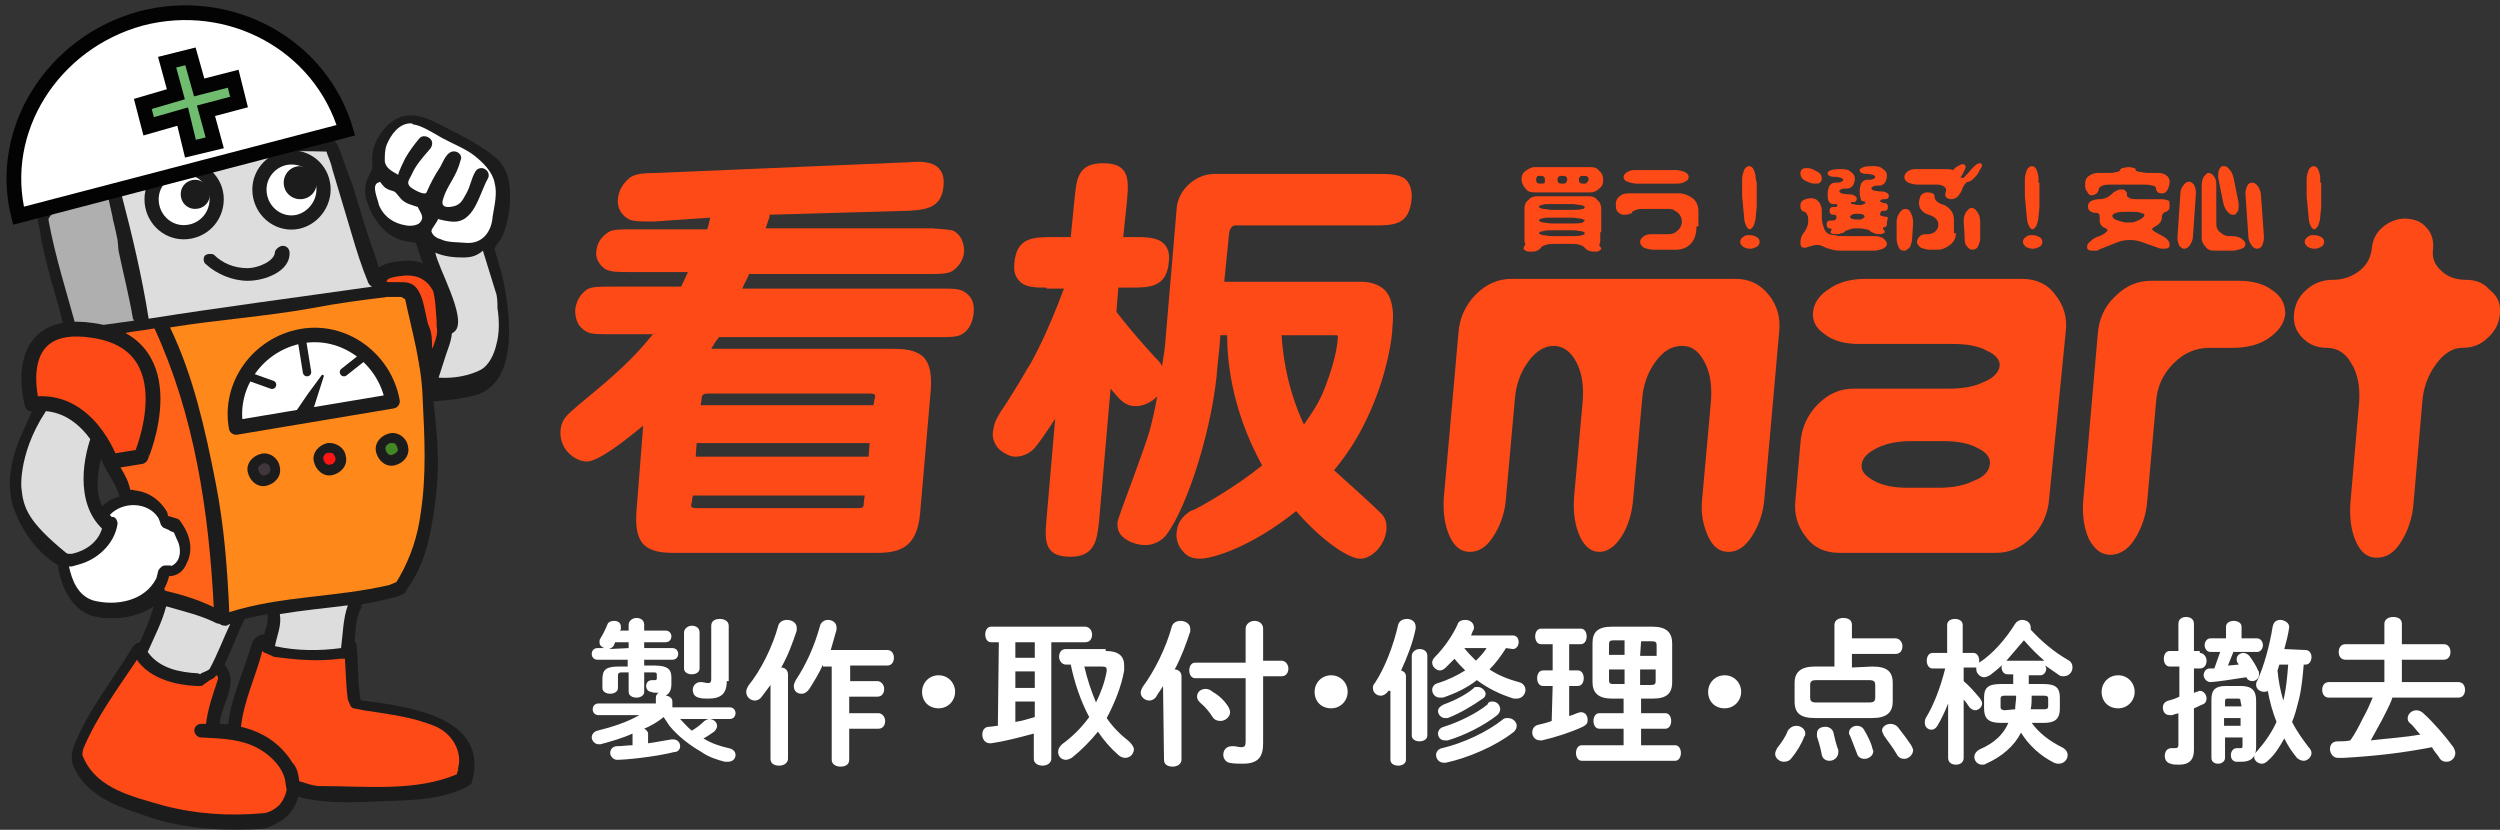 <?xml version="1.0" encoding="utf-8"?>
<!-- Generator: Adobe Illustrator 24.2.1, SVG Export Plug-In . SVG Version: 6.00 Build 0)  -->
<svg version="1.1" id="レイヤー_2_1_" xmlns="http://www.w3.org/2000/svg" xmlns:xlink="http://www.w3.org/1999/xlink" x="0px"
	 y="0px" viewBox="0 0 257.3 85.4" style="enable-background:new 0 0 257.3 85.4;" xml:space="preserve">
<rect x="0" y="0" width="257.3" height="85.4" fill="#333333" stroke="none"/>
<style type="text/css">
	.st0{fill:#FE4A17;}
	.st1{fill:#FFFFFF;}
	.st2{fill:#140B0C;}
	.st3{fill:#F8CDBB;}
	.st4{fill:#1C1C1C;}
	.st5{fill:#AFAFAF;}
	.st6{fill:#DDDDDD;}
	.st7{fill:#FE891A;}
	.st8{fill:none;stroke:#1C1C1C;stroke-width:1.462;}
	.st9{fill:none;stroke:#1C1C1C;stroke-width:1.494;stroke-linecap:round;stroke-linejoin:round;}
	.st10{fill:none;}
	.st11{fill:none;stroke:#1C1C1C;stroke-width:0.863;stroke-linecap:round;stroke-linejoin:round;}
	.st12{fill:none;stroke:#1C1C1C;stroke-width:0.253;stroke-linecap:round;stroke-linejoin:round;}
	.st13{fill:#41363B;}
	.st14{fill:#FD1514;}
	.st15{fill:#438824;}
	.st16{fill:none;stroke:#040304;stroke-width:1.516;}
	.st17{fill:#70BD70;}
	.st18{fill:#FE6319;}
	.st19{fill:none;stroke:#1C1C1C;stroke-width:1.524;stroke-linecap:round;stroke-linejoin:round;}
</style>
<g>
	<path class="st0" d="M163.7,19.8h-5.8c-0.4,0-0.7-0.1-0.9-0.4c-0.2-0.2-0.4-0.6-0.4-0.9c0-0.4,0.1-0.7,0.4-0.9s0.6-0.4,0.9-0.4h5.8
		c0.4,0,0.7,0.1,0.9,0.4c0.3,0.2,0.4,0.6,0.4,0.9c0,0.4-0.1,0.7-0.4,0.9C164.3,19.7,164,19.8,163.7,19.8z M164.7,23.9
		c0,0.4,0,0.7,0,0.9s-0.1,0.4-0.1,0.4l0,0c0,0.1,0,0.1,0.1,0.2c0.1,0.1,0.1,0.2,0.1,0.2c0,0.1-0.1,0.1-0.2,0.2
		c-0.1,0.1-0.3,0.1-0.4,0.1c-0.2,0-0.4,0-0.7-0.1c-0.2-0.1-0.3-0.2-0.4-0.3c-0.1-0.1-0.2-0.2-0.5-0.3s-0.6-0.1-1-0.1h-1.5
		c-0.4,0-0.7,0-1,0.1s-0.5,0.2-0.5,0.3c-0.1,0.1-0.2,0.2-0.4,0.3c-0.2,0.1-0.4,0.1-0.7,0.1c-0.2,0-0.3,0-0.5-0.1
		c-0.1-0.1-0.2-0.1-0.2-0.2c0,0,0-0.1,0.1-0.3c0-0.1,0.1-0.1,0.1-0.2l0,0c0,0-0.1-0.1-0.1-0.3s0-0.5,0-0.9v-2.4
		c0-0.4,0.1-0.7,0.4-0.9c0.2-0.3,0.6-0.4,0.9-0.4h5.3c0.4,0,0.7,0.1,0.9,0.4c0.3,0.2,0.4,0.6,0.4,0.9v2.4L164.7,23.9L164.7,23.9z
		 M159,18.5c0-0.1,0-0.2-0.1-0.3c-0.1-0.1-0.2-0.1-0.4-0.1s-0.3,0-0.3,0.1c-0.1,0.1-0.1,0.2-0.1,0.3s0,0.2,0.1,0.3
		c0.1,0.1,0.2,0.1,0.4,0.1s0.3,0,0.4-0.1C159,18.7,159,18.6,159,18.5z M163.1,21.3c0-0.1-0.1-0.1-0.4-0.2c-0.2,0-0.6-0.1-0.9-0.1
		h-2.2c-0.4,0-0.7,0-0.9,0.1c-0.2,0-0.3,0.1-0.3,0.2c0,0.1,0.1,0.1,0.4,0.2c0.2,0,0.6,0.1,0.9,0.1h2.2c0.4,0,0.7,0,1-0.1
		C163,21.5,163.1,21.4,163.1,21.3z M163.1,22.7c0-0.1-0.1-0.1-0.4-0.2c-0.2,0-0.6-0.1-0.9-0.1h-2.2c-0.4,0-0.7,0-0.9,0.1
		c-0.2,0-0.3,0.1-0.3,0.2c0,0.1,0.1,0.1,0.4,0.2c0.2,0,0.6,0.1,0.9,0.1h2.2c0.4,0,0.7,0,1-0.1C163,22.8,163.1,22.7,163.1,22.7z
		 M163.1,24c0-0.1-0.1-0.1-0.3-0.2c-0.2,0-0.5-0.1-0.9-0.1h-2.2c-0.4,0-0.7,0-0.9,0.1c-0.2,0-0.4,0.1-0.4,0.2c0,0.1,0.1,0.1,0.4,0.2
		c0.2,0,0.5,0.1,0.9,0.1h2.2c0.4,0,0.7,0,0.9-0.1C163,24.2,163.1,24.1,163.1,24z M161.3,18.5c0-0.1,0-0.2-0.1-0.3
		c-0.1-0.1-0.2-0.1-0.4-0.1s-0.3,0-0.4,0.1c-0.1,0.1-0.1,0.2-0.1,0.3s0,0.2,0.1,0.3c0.1,0.1,0.2,0.1,0.4,0.1c0.2,0,0.3,0,0.4-0.1
		C161.2,18.7,161.3,18.6,161.3,18.5z M163.5,18.5c0-0.1,0-0.2-0.1-0.3c-0.1-0.1-0.2-0.1-0.4-0.1s-0.3,0-0.4,0.1
		c-0.1,0.1-0.1,0.2-0.1,0.3s0,0.2,0.1,0.3c0.1,0.1,0.2,0.1,0.4,0.1c0.2,0,0.3,0,0.3-0.1C163.4,18.7,163.5,18.6,163.5,18.5z"/>
	<path class="st0" d="M174.6,23.3c0,0.8-0.2,1.4-0.6,1.8c-0.4,0.4-0.9,0.6-1.5,0.6h-2.3c-0.4,0-0.7-0.1-1-0.2
		c-0.3-0.2-0.4-0.4-0.4-0.6c0-0.2,0.1-0.4,0.4-0.6c0.3-0.2,0.6-0.2,1-0.2h1.6c0.3,0,0.6-0.1,0.9-0.4c0.2-0.2,0.4-0.5,0.4-0.9
		c0-0.3-0.1-0.6-0.4-0.9c-0.3-0.2-0.5-0.4-0.9-0.4h-2.6c-0.3,0-0.6,0-0.8,0.1c-0.2,0.1-0.4,0.1-0.4,0.2c0,0.1-0.1,0.2-0.3,0.2
		c-0.1,0.1-0.3,0.1-0.6,0.1c-0.2,0-0.4-0.1-0.6-0.3s-0.2-0.5-0.2-0.8s0.1-0.6,0.4-0.8c0.2-0.2,0.5-0.3,0.9-0.3h5.2
		c0.5,0,1,0.2,1.4,0.5c0.4,0.3,0.6,0.8,0.6,1.3v1.6L174.6,23.3L174.6,23.3z M173.8,18.2c0,0.2-0.1,0.4-0.4,0.5
		c-0.3,0.2-0.6,0.2-1,0.2h-3.9c-0.4,0-0.7-0.1-1-0.2c-0.3-0.1-0.4-0.3-0.4-0.5s0.2-0.4,0.4-0.5c0.3-0.2,0.6-0.2,1-0.2h3.9
		c0.4,0,0.7,0.1,1,0.2C173.6,17.8,173.8,18,173.8,18.2z"/>
	<path class="st0" d="M181.1,24.9c0,0.2-0.1,0.4-0.3,0.5s-0.4,0.2-0.7,0.2c-0.3,0-0.5-0.1-0.7-0.2c-0.2-0.2-0.3-0.3-0.3-0.5
		s0.1-0.4,0.3-0.5c0.2-0.2,0.4-0.2,0.7-0.2s0.5,0.1,0.7,0.2C181,24.5,181.1,24.7,181.1,24.9z M180.8,18.8c0,0.2,0,0.7,0,1.3
		s0,1,0,1.2l-0.1,1c0,0.3-0.1,0.6-0.2,0.9c-0.1,0.2-0.3,0.4-0.4,0.4c-0.1,0-0.3-0.1-0.4-0.4c-0.1-0.2-0.2-0.5-0.2-0.9l-0.1-1
		c0-0.4-0.1-0.8-0.1-1.2s0-0.9,0-1.3v-0.4c0-0.3,0.1-0.6,0.2-0.9c0.1-0.2,0.3-0.4,0.5-0.4s0.4,0.1,0.5,0.4c0.1,0.2,0.2,0.5,0.2,0.9
		L180.8,18.8L180.8,18.8z"/>
	<path class="st0" d="M194.2,25.1c0,0.2-0.1,0.3-0.4,0.5c-0.3,0.1-0.6,0.2-0.9,0.2h-3.2c-0.4,0-0.8,0-1.1-0.1
		c-0.4-0.1-0.7-0.2-0.9-0.3s-0.4-0.2-0.7-0.2c-0.2,0-0.5,0.1-0.9,0.2c-0.2,0.1-0.3,0.1-0.4,0.1c-0.3,0-0.4-0.2-0.4-0.5
		c0-0.4,0.1-0.8,0.4-1.1c0.2-0.3,0.4-0.7,0.4-1.1c0-0.3,0-0.5-0.1-0.7s-0.2-0.3-0.3-0.3s-0.2-0.1-0.3-0.2c-0.1-0.1-0.1-0.3-0.1-0.5
		s0.1-0.4,0.3-0.5s0.5-0.2,0.8-0.2s0.6,0.1,0.8,0.4c0.2,0.2,0.3,0.6,0.3,0.9v0.7c0,0.4,0.1,0.7,0.2,1c0.1,0.3,0.2,0.5,0.4,0.6
		c0.1,0.1,0.4,0.2,0.7,0.2c0.3,0.1,0.7,0.1,1.1,0.1h3c0.4,0,0.7,0.1,0.9,0.2C194.1,24.8,194.2,24.9,194.2,25.1z M187.5,18.4
		c0,0.2-0.1,0.3-0.2,0.4c-0.1,0.1-0.3,0.1-0.5,0.1c-0.3,0-0.6-0.1-1-0.3s-0.5-0.5-0.5-0.8c0-0.2,0.1-0.3,0.2-0.4
		c0.1-0.1,0.3-0.1,0.5-0.1c0.3,0,0.6,0.1,0.9,0.3C187.4,17.8,187.5,18.1,187.5,18.4z M194.2,23c0,0.1,0,0.3-0.1,0.3
		c-0.1,0.1-0.1,0.1-0.2,0.1c-0.1,0-0.1,0-0.1,0.1c0,0,0,0.1,0.1,0.2c0,0.1,0.1,0.1,0.1,0.1c0,0.1,0,0.1-0.1,0.2
		c-0.1,0-0.2,0.1-0.4,0.1s-0.4,0-0.6-0.1c-0.2-0.1-0.3-0.1-0.4-0.2c-0.1-0.1-0.2-0.2-0.5-0.2c-0.3-0.1-0.5-0.1-0.8-0.1
		s-0.6,0-0.8,0.1s-0.4,0.1-0.5,0.2c-0.1,0.1-0.2,0.2-0.4,0.2c-0.2,0.1-0.4,0.1-0.6,0.1c-0.4,0-0.5-0.1-0.5-0.2c0,0,0-0.1,0.1-0.2
		c0-0.1,0-0.1,0-0.1c0-0.1-0.1-0.1-0.2-0.1c-0.1,0-0.2,0-0.2-0.1c-0.1-0.1-0.1-0.2-0.1-0.3s0-0.2,0.1-0.3s0.2-0.1,0.4-0.1
		s0.3,0,0.4-0.1c0.1,0,0.1-0.1,0.1-0.2c0-0.1,0-0.2,0-0.2c-0.1-0.1-0.2-0.1-0.3-0.1s-0.2,0-0.3-0.1s-0.1-0.2-0.1-0.3s0-0.2,0.1-0.3
		s0.2-0.1,0.3-0.1c0.2,0,0.3,0,0.3,0l0.1-0.1c0-0.1,0-0.1-0.1-0.2c-0.1,0-0.2,0-0.4,0c-0.1,0-0.3-0.1-0.4-0.3
		c-0.1-0.2-0.1-0.5-0.1-0.8s0.1-0.6,0.2-0.8c0.2-0.2,0.3-0.3,0.6-0.3s0.5,0,0.6-0.1c0.1,0,0.2-0.1,0.2-0.2c0-0.1-0.1-0.1-0.2-0.2
		c-0.1,0-0.3-0.1-0.6-0.1c-0.2,0-0.4,0-0.6-0.1c-0.2-0.1-0.2-0.2-0.2-0.3s0.1-0.2,0.4-0.3c0.3-0.1,0.6-0.1,0.9-0.1h0.2
		c0.4,0,0.7,0.1,0.9,0.3c0.3,0.2,0.4,0.4,0.4,0.7s-0.1,0.5-0.2,0.7c-0.2,0.2-0.3,0.3-0.6,0.3s-0.5,0-0.6,0.1c-0.1,0-0.2,0.1-0.2,0.2
		c0,0.1,0.1,0.1,0.2,0.2c0.1,0,0.4,0.1,0.7,0.1c0.2,0,0.4,0,0.6,0.1c0.2,0.1,0.3,0.2,0.3,0.3s0,0.2-0.1,0.3s-0.1,0.1-0.2,0.1
		c-0.1,0-0.2,0-0.3,0v0.1l0,0c0,0.1,0.1,0.1,0.2,0.1c0.1,0,0.3,0.1,0.6,0.1c0.2,0,0.4,0,0.5-0.1c0.1,0,0.2-0.1,0.2-0.1
		c0-0.1-0.1-0.2-0.3-0.2c-0.1,0-0.2-0.1-0.2-0.3c-0.1-0.2-0.1-0.5-0.1-0.8s0.1-0.6,0.2-0.8c0.2-0.2,0.3-0.3,0.6-0.3s0.5,0,0.6-0.1
		c0.1,0,0.2-0.1,0.2-0.2c0-0.1-0.1-0.1-0.2-0.2c-0.1,0-0.3-0.1-0.6-0.1c-0.2,0-0.4,0-0.6-0.1c-0.2-0.1-0.2-0.2-0.2-0.3
		s0.1-0.2,0.4-0.3c0.3-0.1,0.6-0.1,0.9-0.1h0.2c0.4,0,0.7,0.1,0.9,0.3c0.3,0.2,0.4,0.4,0.4,0.7s-0.1,0.5-0.2,0.7
		c-0.2,0.2-0.3,0.3-0.6,0.3s-0.5,0-0.6,0.1c-0.1,0-0.2,0.1-0.2,0.2c0,0.1,0.1,0.1,0.2,0.2c0.1,0,0.4,0.1,0.7,0.1
		c0.2,0,0.4,0,0.6,0.1c0.2,0.1,0.3,0.2,0.3,0.3s0,0.2-0.1,0.3s-0.2,0.1-0.4,0.1c-0.1,0-0.3,0-0.3,0.1c-0.1,0-0.1,0.1-0.1,0.1
		s0,0.1,0.1,0.1s0.2,0.1,0.3,0.1s0.2,0,0.3,0.1s0.1,0.2,0.1,0.3s0,0.2-0.1,0.3s-0.2,0.1-0.3,0.1c-0.2,0-0.3,0-0.3,0.1
		c0,0-0.1,0.1-0.1,0.2c0,0.1,0,0.2,0.1,0.2s0.2,0.1,0.4,0.1c0.1,0,0.2,0,0.3,0.1C194.2,22.8,194.2,22.9,194.2,23z M191.9,22.3
		c0-0.2-0.2-0.3-0.7-0.3c-0.3,0-0.4,0-0.6,0.1c-0.1,0.1-0.2,0.1-0.2,0.2c0,0.2,0.3,0.3,0.8,0.3c0.2,0,0.4,0,0.5-0.1
		C191.8,22.4,191.9,22.4,191.9,22.3z"/>
	<path class="st0" d="M196.9,22.9l-0.1,1.6c0,0.3-0.1,0.6-0.2,0.9c-0.2,0.2-0.4,0.4-0.6,0.4c-0.3,0-0.5-0.1-0.6-0.4
		c-0.1-0.2-0.2-0.5-0.2-0.8v-1.7c0-0.4,0.1-0.7,0.3-1s0.4-0.4,0.6-0.4c0.3,0,0.5,0.2,0.6,0.5C196.8,22.2,196.9,22.5,196.9,22.9
		L196.9,22.9z M203.6,17.8c-0.1,0.2-0.3,0.4-0.5,0.6c-0.2,0.2-0.4,0.3-0.5,0.3c-0.2,0-0.5,0.3-0.7,0.9c-0.3,0.6-0.6,0.9-1.1,0.9
		c-0.2,0-0.3-0.1-0.4-0.1c-0.1-0.1-0.2-0.2-0.2-0.4l0.1-0.4c0-0.2-0.1-0.3-0.2-0.4c-0.2-0.1-0.4-0.2-0.7-0.2h-2
		c-0.4,0-0.7-0.1-1-0.2c-0.3-0.2-0.4-0.3-0.4-0.6c0-0.2,0.1-0.4,0.4-0.6c0.3-0.2,0.6-0.2,1-0.2h2.4c0.6,0,0.9,0,1.2,0.1
		c0.2-0.2,0.3-0.3,0.5-0.4c0.2-0.1,0.3-0.2,0.5-0.2s0.3,0.1,0.3,0.3c0,0.1-0.1,0.3-0.2,0.5c-0.1,0.2-0.2,0.4-0.3,0.5
		c0,0.1,0,0.1,0.1,0.1s0.1,0,0.2,0c0,0,0.3-0.3,0.9-1c0.3-0.3,0.5-0.5,0.8-0.5c0.1,0,0.2,0.1,0.2,0.3
		C203.8,17.4,203.7,17.6,203.6,17.8z M201.3,24c0,0.5-0.2,0.9-0.6,1.2c-0.4,0.3-0.8,0.5-1.3,0.5h-0.8c-0.3,0-0.6-0.1-0.9-0.2
		c-0.2-0.2-0.4-0.3-0.4-0.6c0-0.2,0.1-0.4,0.3-0.6c0.2-0.2,0.5-0.2,0.8-0.2s0.6-0.1,0.8-0.3s0.3-0.4,0.3-0.7c0-0.4-0.3-0.8-1-1
		c-0.6-0.2-1-0.6-1-1.2c0-0.3,0.1-0.6,0.2-0.8c0.2-0.2,0.4-0.3,0.6-0.3c0.2,0,0.4,0,0.6,0.1c0.2,0.1,0.2,0.2,0.2,0.3
		c0,0.4,0.3,0.7,1,0.9c0.6,0.3,1,0.8,1,1.5V24L201.3,24L201.3,24z M203.8,24.5L203.8,24.5c0,0.3-0.1,0.6-0.2,0.8
		c-0.1,0.3-0.4,0.4-0.6,0.4c-0.2,0-0.4-0.1-0.6-0.4c-0.2-0.2-0.2-0.5-0.2-0.9l-0.1-1.7c0-0.3,0.1-0.6,0.2-0.8
		c0.2-0.3,0.4-0.5,0.6-0.5c0.2,0,0.4,0.1,0.6,0.4c0.2,0.3,0.3,0.6,0.3,1V24.5z"/>
	<path class="st0" d="M210.2,24.9c0,0.2-0.1,0.4-0.3,0.5s-0.4,0.2-0.7,0.2s-0.5-0.1-0.7-0.2c-0.2-0.2-0.3-0.3-0.3-0.5
		s0.1-0.4,0.3-0.5c0.2-0.2,0.4-0.2,0.7-0.2s0.5,0.1,0.7,0.2C210.1,24.5,210.2,24.7,210.2,24.9z M209.9,18.8c0,0.2,0,0.7,0,1.3
		s0,1,0,1.2l-0.1,1c0,0.3-0.1,0.6-0.2,0.9c-0.1,0.2-0.3,0.4-0.4,0.4c-0.1,0-0.3-0.1-0.4-0.4c-0.1-0.2-0.2-0.5-0.2-0.9l-0.1-1
		c0-0.4-0.1-0.8-0.1-1.2s0-0.9,0-1.3v-0.4c0-0.3,0.1-0.6,0.2-0.9c0.1-0.2,0.3-0.4,0.5-0.4s0.4,0.1,0.5,0.4c0.1,0.2,0.2,0.5,0.2,0.9
		v0.4H209.9z"/>
	<path class="st0" d="M223.3,21.1c0,0.2,0,0.4-0.1,0.5s-0.2,0.2-0.3,0.2s-0.2,0.1-0.3,0.2c-0.1,0.1-0.1,0.3-0.1,0.4
		c0,0.3-0.2,0.6-0.5,0.8c-0.4,0.2-0.5,0.3-0.5,0.4c0,0.1,0.3,0.3,0.9,0.6c0.6,0.3,0.9,0.6,0.9,1c0,0.3-0.2,0.4-0.6,0.4
		c-0.2,0-0.4,0-0.6-0.1l-1.7-0.6c-0.3-0.1-0.7-0.2-1.2-0.2s-0.9,0.1-1.2,0.2l-2,0.8c-0.1,0.1-0.2,0.1-0.3,0.1s-0.2,0-0.3,0
		c-0.4,0-0.6-0.1-0.6-0.4c0-0.2,0.1-0.4,0.4-0.6c0.2-0.2,0.5-0.4,0.9-0.5l0.2-0.1c0.4-0.2,0.6-0.4,0.6-0.5s-0.1-0.2-0.4-0.3
		c-0.3-0.2-0.4-0.4-0.4-0.7c0-0.1,0-0.1,0-0.2c0-0.1,0-0.2,0-0.2c0-0.1,0-0.2-0.1-0.3s-0.2-0.1-0.4-0.1s-0.4-0.1-0.5-0.2
		c-0.2-0.1-0.2-0.3-0.2-0.5s0.1-0.4,0.3-0.5s0.5-0.2,0.8-0.2c0.6,0,1-0.2,1.3-0.5s0.7-0.5,1-0.5c0.2,0,0.3,0,0.4,0.1
		c0.1,0.1,0.2,0.2,0.2,0.3v0.2c0,0.1,0.1,0.2,0.3,0.3s0.5,0.1,0.8,0.1h2.4c0.4,0,0.7,0.1,0.9,0.2C223.2,20.7,223.3,20.9,223.3,21.1z
		 M223.3,18.7c0,0.3-0.1,0.6-0.2,0.8c-0.1,0.2-0.3,0.4-0.5,0.4s-0.4,0-0.5-0.1s-0.2-0.2-0.2-0.4c0-0.1-0.1-0.3-0.4-0.3
		c-0.3-0.1-0.6-0.1-0.9-0.1h-3.3c-0.4,0-0.7,0-0.9,0.1s-0.4,0.2-0.4,0.4c0,0.1-0.1,0.3-0.2,0.4c-0.2,0.1-0.3,0.2-0.5,0.2
		s-0.4-0.1-0.5-0.4c-0.2-0.2-0.2-0.5-0.2-0.8s0.1-0.6,0.4-0.8c0.3-0.2,0.6-0.3,0.9-0.3h1c0.4,0,0.7,0,0.9-0.1c0.2,0,0.4-0.1,0.4-0.2
		c0-0.1,0.1-0.1,0.2-0.2c0.2,0,0.4-0.1,0.6-0.1c0.2,0,0.4,0,0.6,0.1c0.2,0,0.2,0.1,0.2,0.2c0,0.1,0.1,0.1,0.4,0.2
		c0.2,0,0.6,0.1,0.9,0.1h1c0.4,0,0.7,0.1,0.9,0.3C223.1,18.1,223.3,18.4,223.3,18.7z M220.7,22.1c0-0.1-0.1-0.1-0.4-0.2
		c-0.2-0.1-0.6-0.1-0.9-0.1h-0.6c-0.4,0-0.7,0-1,0.1s-0.4,0.2-0.4,0.3c0,0.2,0.2,0.4,0.6,0.5c0.3,0.1,0.6,0.2,0.9,0.2
		c0.4,0,0.7,0,0.9-0.1s0.5-0.2,0.6-0.3C220.7,22.3,220.7,22.2,220.7,22.1z"/>
	<path class="st0" d="M226,20l-0.3,4.3c0,0.3-0.1,0.6-0.3,0.9c-0.2,0.3-0.4,0.4-0.6,0.4c-0.2,0-0.3-0.1-0.5-0.3
		c-0.1-0.2-0.2-0.5-0.2-0.8l0.3-4.5c0-0.3,0.1-0.7,0.3-0.9c0.2-0.3,0.4-0.4,0.6-0.4c0.2,0,0.3,0.1,0.5,0.3c0.1,0.2,0.2,0.5,0.2,0.8
		V20z M231.1,25.1c0,0.2-0.1,0.4-0.4,0.5c-0.3,0.1-0.6,0.2-0.9,0.2h-1.9c-0.4,0-0.7-0.1-0.9-0.4c-0.3-0.3-0.4-0.6-0.4-0.9v-5.4
		c0-0.4,0.1-0.7,0.2-0.9c0.2-0.2,0.3-0.4,0.5-0.4s0.4,0.1,0.6,0.4c0.2,0.3,0.2,0.6,0.2,0.9V23c0,0.4,0.1,0.7,0.4,0.9
		c0.3,0.3,0.6,0.4,0.9,0.4h0.3c0.4,0,0.7,0.1,0.9,0.2C230.9,24.7,231.1,24.9,231.1,25.1z M230.4,20.9c0,0.1,0,0.3,0,0.4
		c0,0.3-0.1,0.5-0.2,0.6c-0.1,0.2-0.2,0.2-0.4,0.2s-0.4-0.1-0.6-0.4c-0.2-0.2-0.3-0.5-0.4-0.9l-0.5-2.5c0-0.1,0-0.3,0-0.4
		c0-0.3,0.1-0.5,0.2-0.6c0.1-0.2,0.2-0.2,0.4-0.2s0.4,0.1,0.6,0.4c0.2,0.2,0.3,0.5,0.4,0.9L230.4,20.9z M233,24.3v0.2
		c0,0.3-0.1,0.6-0.2,0.8c-0.1,0.2-0.3,0.3-0.5,0.3s-0.4-0.1-0.6-0.4c-0.2-0.3-0.3-0.6-0.3-0.9l-0.3-4.4c0-0.3,0.1-0.6,0.2-0.8
		c0.1-0.2,0.3-0.3,0.5-0.3s0.4,0.1,0.6,0.4c0.2,0.3,0.3,0.6,0.3,0.9L233,24.3z"/>
	<path class="st0" d="M239.2,24.9c0,0.2-0.1,0.4-0.3,0.5s-0.4,0.2-0.7,0.2s-0.5-0.1-0.7-0.2c-0.2-0.2-0.3-0.3-0.3-0.5
		s0.1-0.4,0.3-0.5c0.2-0.2,0.4-0.2,0.7-0.2s0.5,0.1,0.7,0.2C239.1,24.5,239.2,24.7,239.2,24.9z M238.9,18.8c0,0.2,0,0.7,0,1.3
		s0,1,0,1.2l-0.1,1c0,0.3-0.1,0.6-0.2,0.9c-0.1,0.2-0.3,0.4-0.4,0.4c-0.1,0-0.3-0.1-0.4-0.4c-0.1-0.2-0.2-0.5-0.2-0.9l-0.1-1
		c0-0.4-0.1-0.8-0.1-1.2s0-0.9,0-1.3v-0.4c0-0.3,0.1-0.6,0.2-0.9c0.1-0.2,0.3-0.4,0.5-0.4s0.4,0.1,0.5,0.4c0.1,0.2,0.2,0.5,0.2,0.9
		v0.4H238.9z"/>
	<path class="st0" d="M99.7,30.4c-0.7-0.7-1.2-0.7-3.1-0.7H76.4c0.2-0.5,0.5-1,0.7-1.5h18.3c1.4,0,2.1,0,2.6-0.3s1.1-1,1.2-1.8
		c0.1-0.4,0-1.9-1.2-2.4c-0.6-0.1-2.1-0.2-2.1-0.2H78.8c0.1-0.3,0.2-0.6,0.3-0.9c0.1-0.2,0.1-0.3,0.1-0.5l14-0.4h0.2
		c1.7-0.1,3.5-0.2,3.7-2.5c0.1-0.9-0.1-1.5-0.5-1.9c-0.7-0.7-1.9-0.7-3.1-0.6l-25.9,1.1c-1.5,0-2.2,0.1-2.8,0.5
		c-0.7,0.6-1.1,1.3-1.2,2.1c-0.1,0.8,0.2,1.6,1,2.1c0.5,0.3,1.2,0.3,2.7,0.3l5.8-0.4c-0.1,0.5-0.2,0.8-0.3,1.2h-7.6
		c-1.4,0-2.1,0-2.6,0.3c-0.3,0.2-1.1,0.8-1.2,1.8c-0.1,0.4-0.1,1.3,0.9,2c0.6,0.3,1.2,0.3,2.6,0.3h5.9c-0.3,0.7-0.5,1.1-0.7,1.5h-7
		c-1.5,0-2.2,0-2.7,0.3c-0.7,0.5-1.1,1.2-1.2,2.1c0,0.8,0.2,1.4,0.6,1.8c0.7,0.7,1.1,0.7,3.1,0.7h4.3c-2.2,2.7-3.8,4.1-7.8,7.4
		c-0.9,0.8-1.6,1.3-1.7,2.4c-0.1,0.9,0.2,1.8,0.8,2.4c0.5,0.5,1.2,0.9,1.9,0.9c1.2,0,4-2.2,5.8-3.7l-0.7,8.9
		c-0.1,1.6,0.1,2.6,0.7,3.3c0.6,0.6,1.5,0.9,3,0.9h21.1c2.5,0,4.1-0.7,4.4-4.1l1.1-12.7c0.1-1.6-0.1-2.6-0.7-3.3
		c-0.6-0.6-1.5-0.9-3.1-0.9H73.2c0.1-0.2,0.2-0.3,0.3-0.5s0.3-0.4,0.5-0.7h22.3c1.5,0,2.2,0,2.7-0.3c0.7-0.4,1.1-1.2,1.2-2.1
		C100.3,31.4,100.1,30.8,99.7,30.4z M72.1,41.7l0.1-0.5c0-0.6,0.1-0.7,0.9-0.7h16.2c0.3,0,0.6,0,0.7,0.1s0.1,0.2,0,0.5l-0.1,0.6
		L72.1,41.7L72.1,41.7z M89,51l-0.1,0.7c0,0.6-0.1,0.6-0.8,0.6H71.9c-0.3,0-0.6,0-0.7-0.1c-0.1-0.1-0.1-0.2,0-0.5l0.1-0.7H89z
		 M71.6,47l0.1-1.4h17.8L89.4,47H71.6z"/>
	<path class="st0" d="M144.8,18.6c-0.6-0.7-1.8-0.7-3.1-0.7H125c-2,0-3.8,1.7-3.9,3.6l-1.2,14.1c0,0-0.1,0.9-0.3,2.1
		c-0.1-0.3-0.4-0.6-0.7-0.9l-1-1.1c-1.4-1.6-1.9-2.2-3-3.6l0.2-2.5h1.2c2,0,3.8,0,4-2.7c0.1-0.8-0.1-1.4-0.5-1.8
		c-0.7-0.7-1.8-0.7-3.1-0.7h-1.1l0.4-3.8c0.1-1.3,0.2-2.4-0.4-3.1c-0.4-0.5-1.1-0.7-2.1-0.7c-2.6,0-2.7,1.7-2.9,3.6l-0.4,4h-1.8
		c-2,0-3.8,0-4,2.7c-0.1,0.8,0.1,1.4,0.5,1.8c0.6,0.7,1.7,0.7,2.8,0.7v0.1h1.8c-1.7,4.6-3.3,7.6-3.8,8.3c-0.5,0.9-1.3,2.2-2,3.3
		c-0.3,0.5-0.7,1-0.9,1.4c-0.3,0.5-0.5,0.9-0.6,1.7c-0.1,0.6,0.1,1.2,0.5,1.7c0.5,0.5,1.2,0.9,1.8,0.9s1.2-0.2,1.8-0.7
		c0.6-0.6,1.5-2,2.3-3.2l-0.9,10.4c-0.1,1.2-0.2,2.4,0.4,3.1c0.4,0.5,1.1,0.7,2.1,0.7c2.5,0,2.7-1.8,2.9-3.5l1.2-13.8
		c1,1.2,1.5,1.8,2.6,1.8c0.8,0,1.6-0.4,2.2-1c-0.2,1.2-0.5,2.5-0.8,3.6c-0.2,0.7-0.9,2.7-1.6,4.6c-1,2.7-1.6,4.3-1.7,4.8
		c0,0.6,0.1,1,0.5,1.4c0.6,0.6,1.6,0.9,2.4,0.9s1.6-0.4,2.1-1c2.3-3,4.9-11.5,5.3-17.4l0.2-1.9l0.1-1.3h0.7c0,2.2,0.3,7.4,3.6,13.4
		c-2.7,2.2-6.4,4.3-7.1,4.6h-0.1c-0.5,0.3-1.5,0.9-1.6,2.3c-0.1,0.7,0.2,1.5,0.7,2c0.4,0.5,1,0.7,1.7,0.7c1.3,0,5.3-1.2,9.9-4.9
		c2.4,2.8,5.3,4.9,6.6,4.9c1.2,0,2.6-1.4,2.7-3.1v-0.1c0-0.3,0-1-0.7-1.6c-0.8-0.8-3.8-3.5-4.7-4.3c1.7-2.1,2.6-3.6,3.7-6
		c1.9-4.3,2.3-7.9,2.3-8.6c0.1-1,0.2-2.5-0.5-3.6c-0.8-1.2-2.5-1.2-2.6-1.2H126l0.5-5c0.1-0.7,0.5-0.8,0.6-0.8h14.2
		c2.2,0,3.8,0,4-2.9C145.3,19.7,145.2,19.1,144.8,18.6z M137.7,34.7c-0.1,1.7-0.8,3.8-1.3,5.1c-0.6,1.6-1.3,2.6-2.2,3.9
		c-0.6-1.3-2-4.5-2.3-9.2h5.4c0.3,0,0.3,0,0.3,0C137.7,34.6,137.7,34.6,137.7,34.7z"/>
	<path class="st0" d="M181.6,51.2c-0.1,1.6-0.6,2.9-1.3,4s-1.5,1.6-2.4,1.6c-0.9,0-1.6-0.5-2.1-1.6s-0.8-2.4-0.6-4l0.9-10
		c0.1-1.6-0.1-2.9-0.7-4c-0.6-1.1-1.3-1.6-2.3-1.6s-1.9,0.5-2.7,1.6c-0.8,1.1-1.3,2.4-1.4,4l-0.9,10c-0.1,1.5-0.5,2.9-1.2,4
		s-1.5,1.6-2.3,1.6s-1.5-0.5-2-1.6s-0.7-2.4-0.6-4l0.9-10c0.1-1.6-0.1-2.9-0.7-4c-0.6-1.1-1.4-1.6-2.3-1.6c-0.9,0-1.8,0.5-2.6,1.6
		s-1.3,2.4-1.4,4l-0.9,10c-0.1,1.6-0.6,2.9-1.3,4c-0.7,1.1-1.5,1.6-2.4,1.6c-0.9,0-1.6-0.5-2.1-1.6s-0.7-2.4-0.6-4l1.5-16.9
		c0.1-1.5,0.7-2.9,1.8-4c1.1-1.1,2.3-1.6,3.7-1.6h23c1.4,0,2.5,0.5,3.4,1.6c0.9,1.1,1.3,2.4,1.1,4L181.6,51.2z"/>
	<path class="st0" d="M210.9,51.3c-0.1,1.5-0.7,2.9-1.8,4s-2.3,1.6-3.7,1.6h-16.1c-1.4,0-2.6-0.5-3.4-1.6c-0.9-1.1-1.3-2.4-1.1-4
		l0.5-5.7c0.1-1.5,0.7-2.9,1.8-4s2.3-1.6,3.7-1.6h9.8c1.4,0,2.6-0.2,3.6-0.7c1-0.4,1.5-1,1.6-1.6s-0.4-1.2-1.3-1.6
		c-0.9-0.5-2.1-0.7-3.5-0.7h-9.7c-1.4,0-2.6-0.3-3.5-1c-0.9-0.6-1.3-1.4-1.2-2.3c0.1-0.9,0.6-1.7,1.7-2.4c1-0.7,2.3-1,3.7-1h16.1
		c1.4,0,2.6,0.5,3.4,1.6c0.9,1.1,1.3,2.4,1.1,3.9L210.9,51.3z M204.8,47.8c0.1-0.7-0.4-1.3-1.3-1.7c-0.9-0.5-2.1-0.7-3.5-0.7h-3.2
		c-1.4,0-2.6,0.2-3.6,0.7s-1.5,1-1.6,1.7s0.4,1.2,1.3,1.7c0.9,0.5,2.1,0.7,3.4,0.7h3.2c1.4,0,2.6-0.2,3.6-0.7
		C204.2,49.1,204.7,48.5,204.8,47.8z"/>
	<path class="st0" d="M235.2,32.3c-0.1,1-0.7,1.8-1.7,2.5s-2.3,1-3.7,1h-2.4c-1.4,0-2.6,0.5-3.7,1.6c-1.1,1.1-1.7,2.4-1.8,4
		L221,51.5c-0.1,1.5-0.6,2.9-1.3,4s-1.6,1.6-2.5,1.6s-1.6-0.5-2.2-1.6c-0.5-1.1-0.7-2.4-0.6-3.9l1.5-17.2c0.1-1.5,0.7-2.9,1.8-3.9
		c1.1-1.1,2.3-1.6,3.7-1.6h9c1.4,0,2.6,0.3,3.5,1C234.8,30.5,235.2,31.3,235.2,32.3z"/>
	<path class="st0" d="M257.3,32.3c-0.1,1-0.5,1.8-1.3,2.5c-0.7,0.7-1.6,1-2.6,1s-1.9,0.6-2.7,1.7c-0.8,1.1-1.3,2.4-1.4,3.9
		l-0.9,10.4c-0.1,1.5-0.6,2.9-1.3,4s-1.5,1.6-2.5,1.6c-0.9,0-1.6-0.5-2.1-1.6s-0.7-2.4-0.6-4l0.9-10.4c0.1-1.5-0.1-2.9-0.8-4
		c-0.6-1.1-1.5-1.6-2.5-1.6s-1.8-0.3-2.5-1s-1-1.5-0.9-2.5s0.5-1.8,1.3-2.5s1.7-1,2.7-1s1.9-0.3,2.7-0.9c0.8-0.6,1.2-1.4,1.3-2.3
		c0.1-0.9,0.4-1.6,1.1-2.2c0.7-0.6,1.5-0.9,2.3-0.9c0.9,0,1.7,0.3,2.2,0.9c0.6,0.6,0.8,1.4,0.7,2.3c-0.1,0.9,0.2,1.6,0.9,2.2
		c0.6,0.6,1.5,0.9,2.5,0.9s1.8,0.3,2.4,1C257.1,30.5,257.4,31.3,257.3,32.3z"/>
</g>
<g>
	<path class="st1" d="M67.4,68.5c1.3,0,1.7,0.4,1.7,1.2v0.7c0,0.6-0.2,1-0.6,1.2c0.3,0,0.7,0.2,0.7,0.6v0.6h5.9
		c0.4,0,0.6,0.3,0.6,0.6S75.5,74,75.1,74H70c0.4,0.4,0.7,0.8,1.2,1.2c0.5-0.3,0.9-0.6,1.3-1c0.2-0.1,0.3-0.2,0.5-0.2
		c0.4,0,0.8,0.3,0.8,0.7c0,0.2-0.1,0.4-0.3,0.6c-0.3,0.2-0.7,0.5-1.1,0.7c0.8,0.5,1.7,0.8,2.6,1c0.5,0.1,0.7,0.4,0.7,0.7
		c0,0.4-0.3,0.7-0.8,0.7c-0.1,0-0.2,0-0.3,0c-0.8-0.2-1.7-0.5-2.4-1c-1.2-0.7-2.4-1.6-3.3-2.7c-0.2-0.3-0.4-0.6-0.6-0.9
		c-0.6,0.5-1.3,0.9-2,1.2c0.2,0.1,0.4,0.3,0.4,0.5v1c0.8-0.1,1.7-0.3,2.4-0.4c0.1,0,0.1,0,0.2,0c0.4,0,0.7,0.3,0.7,0.7
		c0,0.3-0.2,0.6-0.6,0.6c-2,0.5-5,0.8-5.9,0.8c-0.4,0-0.7-0.4-0.7-0.7s0.2-0.7,0.7-0.7s1.1-0.1,1.6-0.1v-1.2
		c-1.1,0.5-2.2,0.8-3.3,1.1c-0.1,0-0.1,0-0.2,0c-0.4,0-0.7-0.4-0.7-0.7s0.2-0.6,0.6-0.7c1.6-0.4,3.1-0.9,4.3-1.6h-4.2
		c-0.4,0-0.6-0.3-0.6-0.6s0.2-0.6,0.6-0.6h5.9v-0.6c0-0.2,0.1-0.4,0.3-0.5h-0.1c-0.3,0-0.5,0-0.7-0.1c-0.3,0-0.5-0.3-0.5-0.6
		s0.2-0.6,0.6-0.6h0.1c0.1,0,0.2,0,0.2,0c0.1,0,0.2,0,0.2-0.2v-0.3c0-0.2,0-0.3-0.3-0.3h-1v2c0,0.4-0.4,0.6-0.8,0.6
		s-0.8-0.2-0.8-0.6v-2H64c-0.3,0-0.4,0.1-0.4,0.3v1.3c0,0.4-0.4,0.6-0.8,0.6c-0.4,0-0.8-0.2-0.8-0.6v-0.9c0-1,0.4-1.3,1.7-1.3h0.9
		v-0.7h-3.1c-0.4,0-0.6-0.3-0.6-0.6s0.2-0.6,0.6-0.6h0.7c-0.3-0.1-0.5-0.3-0.5-0.6c0-0.1,0-0.3,0.1-0.4c0.3-0.5,0.5-0.9,0.7-1.4
		c0.1-0.3,0.4-0.4,0.7-0.4c0.4,0,0.7,0.2,0.7,0.6c0,0.1,0,0.1,0,0.2c0,0.1,0,0.1-0.1,0.2h0.9v-0.6c0-0.4,0.4-0.7,0.8-0.7
		s0.8,0.2,0.8,0.7v0.6h2.2c0.4,0,0.6,0.3,0.6,0.6s-0.2,0.6-0.6,0.6h-2.2v0.6h2.9c0.4,0,0.6,0.3,0.6,0.6s-0.2,0.6-0.6,0.6h-2.9v0.6
		L67.4,68.5L67.4,68.5z M64.7,66.7v-0.6h-1.4c0,0.1-0.1,0.2-0.1,0.3c-0.1,0.2-0.3,0.3-0.5,0.4L64.7,66.7L64.7,66.7z M70.4,65.1
		c0-0.4,0.4-0.7,0.8-0.7c0.4,0,0.8,0.2,0.8,0.7v3.7c0,0.4-0.4,0.6-0.8,0.6c-0.4,0-0.8-0.2-0.8-0.6V65.1z M74.8,70.1
		c0,1.3-0.6,1.8-1.9,1.8c-0.4,0-0.7,0-1-0.1c-0.4-0.1-0.6-0.4-0.6-0.8c0-0.4,0.3-0.8,0.8-0.8h0.1c0.2,0,0.4,0.1,0.7,0.1
		c0.2,0,0.3-0.1,0.3-0.4v-5.5c0-0.5,0.4-0.7,0.9-0.7c0.4,0,0.9,0.2,0.9,0.7v5.7H74.8z"/>
	<path class="st1" d="M79.3,70.5c-0.3,0.4-0.6,0.8-0.9,1.2c-0.2,0.3-0.5,0.4-0.7,0.4c-0.5,0-0.9-0.4-0.9-0.9c0-0.2,0.1-0.4,0.2-0.6
		c1.3-1.6,2.5-4,3.1-6.2c0.1-0.4,0.5-0.6,0.9-0.6c0.5,0,1,0.3,1,0.8c0,0.1,0,0.2,0,0.3c-0.4,1.2-0.9,2.6-1.6,3.8
		c0.4,0,0.7,0.3,0.7,0.7v8.7c0,0.4-0.4,0.7-0.9,0.7s-0.9-0.2-0.9-0.7C79.3,78.1,79.3,70.5,79.3,70.5z M84.7,68.4
		c-0.4,0.9-0.9,1.7-1.4,2.5c-0.2,0.3-0.5,0.5-0.8,0.5c-0.5,0-0.8-0.3-0.8-0.8c0-0.2,0.1-0.4,0.2-0.6c1-1.5,1.9-3.4,2.5-5.6
		c0.1-0.4,0.5-0.6,0.8-0.6c0.5,0,0.9,0.3,0.9,0.8c0,0.1,0,0.1,0,0.2c-0.2,0.7-0.4,1.4-0.6,2.1h5.8c0.5,0,0.7,0.4,0.7,0.8
		c0,0.4-0.2,0.8-0.7,0.8h-3.8v1.6h2.8c0.4,0,0.7,0.4,0.7,0.8s-0.2,0.8-0.7,0.8h-2.9v1.7h3c0.4,0,0.7,0.4,0.7,0.8S90.9,75,90.4,75h-3
		v3.2c0,0.5-0.4,0.7-0.9,0.7c-0.4,0-0.9-0.2-0.9-0.7v-9.6h-0.9V68.4z"/>
	<path class="st1" d="M98.3,71.2c0,0.9-0.7,1.7-1.7,1.7s-1.7-0.7-1.7-1.7c0-0.9,0.7-1.7,1.7-1.7S98.3,70.3,98.3,71.2z"/>
	<path class="st1" d="M102.8,66.1H102c-0.4,0-0.6-0.4-0.6-0.8s0.2-0.8,0.6-0.8h9.7c0.4,0,0.7,0.4,0.7,0.8s-0.2,0.8-0.7,0.8h-3.5v12
		c0,0.4-0.4,0.7-0.9,0.7c-0.4,0-0.9-0.2-0.9-0.7v-2.6c-1.5,0.4-3,0.8-4.4,1h-0.1c-0.5,0-0.8-0.4-0.8-0.9c0-0.4,0.2-0.8,0.7-0.8
		c0.3,0,0.6-0.1,0.9-0.1L102.8,66.1L102.8,66.1z M104.5,67.7h2v-1.6h-2V67.7z M104.5,70.8h2v-1.7h-2V70.8z M104.5,74.3
		c0.7-0.1,1.3-0.3,2-0.5v-1.6h-2V74.3z M113.8,67c1.3,0,1.9,0.5,1.9,1.5c0,0.2,0,0.3,0,0.5c-0.3,1.7-1,3.4-1.8,4.9
		c0.6,0.9,1.4,1.7,2.3,2.4c0.3,0.3,0.5,0.6,0.5,0.8c0,0.5-0.4,0.9-0.9,0.9c-0.2,0-0.5-0.1-0.7-0.3c-0.8-0.7-1.5-1.5-2.1-2.4
		c-0.8,1-1.7,1.9-2.7,2.7c-0.2,0.1-0.4,0.2-0.6,0.2c-0.5,0-0.8-0.4-0.8-0.8c0-0.3,0.1-0.5,0.4-0.8c1.1-0.8,2-1.7,2.8-2.8
		c-0.9-1.7-1.5-3.5-1.9-5.4h-0.5c-0.4,0-0.7-0.4-0.7-0.8c0-0.4,0.2-0.8,0.7-0.8h4.1V67z M111.6,68.6c0.3,1.3,0.7,2.5,1.2,3.7
		c0.5-1,0.9-2.1,1.1-3.2c0-0.1,0-0.1,0-0.2c0-0.2-0.1-0.3-0.5-0.3H111.6z"/>
	<path class="st1" d="M119.7,70.6c-0.2,0.4-0.5,0.7-0.7,1.1c-0.2,0.3-0.5,0.4-0.7,0.4c-0.5,0-0.9-0.4-0.9-0.8c0-0.2,0.1-0.4,0.2-0.6
		c1.2-1.6,2.4-4,3-6.2c0.1-0.4,0.5-0.6,0.9-0.6c0.5,0,1,0.3,1,0.8c0,0.1,0,0.2,0,0.3c-0.4,1.2-0.9,2.6-1.6,3.9
		c0.4,0,0.7,0.3,0.7,0.7v8.6c0,0.4-0.4,0.7-0.9,0.7s-0.9-0.2-0.9-0.7L119.7,70.6L119.7,70.6z M128.2,64.7c0-0.5,0.5-0.8,0.9-0.8
		c0.5,0,0.9,0.3,0.9,0.8V68h1.9c0.4,0,0.7,0.4,0.7,0.8c0,0.4-0.2,0.8-0.7,0.8H130v6.9c0,1.4-0.5,2.1-2.1,2.1c-0.5,0-0.9,0-1.4-0.1
		c-0.4-0.1-0.6-0.5-0.6-0.8c0-0.5,0.3-0.9,0.9-0.9c0.1,0,0.1,0,0.2,0c0.2,0,0.5,0.1,0.7,0.1c0.4,0,0.5-0.1,0.5-0.6v-6.5H123
		c-0.4,0-0.6-0.4-0.6-0.8c0-0.4,0.2-0.8,0.6-0.8h5.2V64.7z M126.4,72.7c0.1,0.2,0.2,0.4,0.2,0.6c0,0.5-0.5,0.9-1,0.9
		c-0.3,0-0.6-0.1-0.8-0.4c-0.3-0.5-0.8-1.1-1.3-1.5c-0.2-0.2-0.3-0.4-0.3-0.6c0-0.5,0.4-0.8,0.9-0.8c0.2,0,0.5,0.1,0.7,0.3
		C125.5,71.6,126,72.1,126.4,72.7z"/>
	<path class="st1" d="M138.7,71.2c0,0.9-0.7,1.7-1.7,1.7s-1.7-0.7-1.7-1.7c0-0.9,0.7-1.7,1.7-1.7S138.7,70.3,138.7,71.2z"/>
	<path class="st1" d="M142.9,71.1c-0.2,0.3-0.5,0.5-0.8,0.5c-0.4,0-0.8-0.3-0.8-0.8c0-0.1,0-0.3,0.2-0.5c1-1.5,1.9-3.8,2.4-6
		c0.1-0.4,0.5-0.6,0.9-0.6c0.5,0,0.9,0.3,0.9,0.8c0,0.1,0,0.1,0,0.2c-0.3,1.5-0.9,3-1.5,4.3c0.3,0.1,0.5,0.3,0.5,0.6v8.6
		c0,0.4-0.4,0.6-0.8,0.6c-0.4,0-0.8-0.2-0.8-0.6v-7.1H142.9z M145.3,67.5c0-0.4,0.4-0.7,0.8-0.7c0.4,0,0.8,0.2,0.8,0.7v8.2
		c0,0.4-0.4,0.6-0.8,0.6c-0.4,0-0.8-0.2-0.8-0.6V67.5z M155,66.7c-0.5,0.8-1.1,1.6-1.7,2.2c0.9,0.6,1.9,1,3,1.3
		c0.5,0.1,0.7,0.5,0.7,0.8c0,0.4-0.3,0.9-0.9,0.9c-0.1,0-0.2,0-0.3,0c-1.3-0.4-2.6-1-3.8-1.9c-1,0.8-2.3,1.4-3.5,1.8
		c-0.1,0-0.2,0-0.3,0c-0.5,0-0.8-0.4-0.8-0.8c0-0.3,0.2-0.6,0.6-0.7c1-0.3,2-0.8,2.8-1.3c-0.4-0.4-0.8-0.8-1.1-1.2
		c-0.3,0.3-0.6,0.6-0.9,0.9c-0.2,0.2-0.4,0.3-0.6,0.3c-0.4,0-0.8-0.4-0.8-0.8c0-0.2,0.1-0.4,0.3-0.6c0.9-0.9,1.8-2.2,2.3-3.3
		c0.1-0.4,0.5-0.5,0.8-0.5c0.5,0,0.9,0.3,0.9,0.8c0,0.1,0,0.2-0.1,0.3c-0.1,0.2-0.1,0.3-0.2,0.5h4.3c0.4,0,0.6,0.3,0.6,0.7
		c0,0.3-0.2,0.7-0.6,0.7L155,66.7L155,66.7z M155.2,73.9c0.5,0,0.9,0.4,0.9,0.8c0,0.2-0.1,0.5-0.4,0.7c-1.8,1.4-4.6,2.6-6.9,3.1
		c-0.1,0-0.2,0-0.2,0c-0.5,0-0.8-0.4-0.8-0.8c0-0.3,0.2-0.6,0.6-0.7c2.2-0.5,4.7-1.7,6.2-2.9C154.8,73.9,155,73.9,155.2,73.9z
		 M152.1,70.7c0.4,0,0.8,0.4,0.8,0.7c0,0.2-0.1,0.4-0.3,0.5c-1,0.7-2.3,1.5-3.6,2c-0.1,0-0.2,0-0.3,0c-0.4,0-0.7-0.4-0.7-0.7
		s0.2-0.5,0.6-0.7c1.1-0.4,2.3-1,3.1-1.7C151.7,70.7,151.9,70.7,152.1,70.7z M153.6,72.2c0.5,0,0.8,0.4,0.8,0.8
		c0,0.2-0.1,0.4-0.3,0.6c-1.4,1.1-3.4,2.1-5.1,2.6c-0.1,0-0.2,0-0.3,0c-0.5,0-0.7-0.4-0.7-0.7s0.2-0.6,0.6-0.7
		c1.6-0.5,3.4-1.4,4.5-2.3C153.2,72.2,153.4,72.2,153.6,72.2z M150.7,66.7c0.4,0.5,0.8,0.9,1.2,1.3c0.4-0.4,0.8-0.8,1.1-1.3H150.7z"
		/>
	<path class="st1" d="M159.8,70.6h-1c-0.4,0-0.6-0.4-0.6-0.8c0-0.4,0.2-0.8,0.6-0.8h1v-2.7h-1.2c-0.4,0-0.6-0.4-0.6-0.8
		c0-0.4,0.2-0.8,0.6-0.8h4.1c0.4,0,0.6,0.4,0.6,0.8c0,0.4-0.2,0.8-0.6,0.8h-1.2V69h0.9c0.4,0,0.6,0.4,0.6,0.8c0,0.4-0.2,0.8-0.6,0.8
		h-0.9v3.1c0.3-0.1,0.6-0.2,0.8-0.3c0.1,0,0.2-0.1,0.4-0.1c0.5,0,0.7,0.4,0.7,0.8c0,0.3-0.1,0.5-0.5,0.7c-1.3,0.6-2.9,1.1-4.2,1.4
		c-0.1,0-0.2,0-0.2,0c-0.5,0-0.8-0.4-0.8-0.8c0-0.4,0.2-0.7,0.6-0.8c0.4-0.1,0.9-0.2,1.4-0.4L159.8,70.6L159.8,70.6z M165.9,71.9
		c-1.4,0-2-0.6-2-1.7v-4c0-1.2,0.6-1.7,2-1.7h4.2c1.4,0,2,0.6,2,1.7v4c0,1.2-0.6,1.7-2,1.7h-1.2v1.5h2.5c0.4,0,0.6,0.4,0.6,0.8
		c0,0.4-0.2,0.8-0.6,0.8h-2.5v1.7h3.5c0.4,0,0.6,0.4,0.6,0.8c0,0.4-0.2,0.8-0.6,0.8h-9.6c-0.4,0-0.6-0.4-0.6-0.8
		c0-0.4,0.2-0.8,0.6-0.8h4.3V75h-2.5c-0.4,0-0.6-0.4-0.6-0.8c0-0.4,0.2-0.8,0.6-0.8h2.5v-1.5H165.9z M167.2,67.5v-1.6h-1.1
		c-0.4,0-0.5,0.1-0.5,0.4v1.1h1.6V67.5z M167.2,70.5v-1.6h-1.6V70c0,0.4,0.2,0.4,0.5,0.4h1.1V70.5z M168.8,67.5h1.7v-1.1
		c0-0.3-0.1-0.4-0.5-0.4h-1.1L168.8,67.5L168.8,67.5z M168.8,68.9v1.6h1.1c0.4,0,0.5-0.1,0.5-0.4v-1.2H168.8z"/>
	<path class="st1" d="M179.2,71.2c0,0.9-0.7,1.7-1.7,1.7s-1.7-0.7-1.7-1.7c0-0.9,0.7-1.7,1.7-1.7S179.2,70.3,179.2,71.2z"/>
	<path class="st1" d="M184.9,74.7c0.4,0,0.9,0.3,0.9,0.8c0,0.1,0,0.2-0.1,0.3c-0.3,0.8-0.8,1.6-1.3,2.2c-0.2,0.3-0.5,0.4-0.8,0.4
		c-0.5,0-0.9-0.4-0.9-0.8c0-0.2,0.1-0.4,0.2-0.6c0.4-0.5,0.9-1.2,1.1-1.8C184.3,74.8,184.6,74.7,184.9,74.7z M192.7,68.6
		c1.5,0,2.1,0.5,2.1,1.7v1.9c0,1.1-0.6,1.7-2.1,1.7h-5.9c-1.5,0-2.1-0.5-2.1-1.7v-1.9c0-1.1,0.6-1.7,2.1-1.7h2v-4.3
		c0-0.5,0.5-0.7,0.9-0.7c0.5,0,0.9,0.2,0.9,0.7v1.4h4.5c0.4,0,0.7,0.4,0.7,0.8c0,0.4-0.2,0.8-0.7,0.8h-4.5v1.4L192.7,68.6
		L192.7,68.6z M192.4,72.3c0.4,0,0.6-0.1,0.6-0.5v-1.3c0-0.3-0.1-0.5-0.6-0.5h-5.5c-0.4,0-0.6,0.1-0.6,0.5v1.3
		c0,0.3,0.1,0.5,0.6,0.5H192.4z M189.2,77.2c0,0.1,0,0.1,0,0.2c0,0.6-0.5,0.9-0.9,0.9s-0.7-0.2-0.8-0.6c-0.1-0.6-0.3-1.3-0.5-1.9
		c0-0.1,0-0.2,0-0.3c0-0.5,0.4-0.7,0.9-0.7c0.3,0,0.7,0.2,0.8,0.6C188.8,75.9,189,76.7,189.2,77.2z M192.7,77c0,0.1,0.1,0.2,0.1,0.3
		c0,0.5-0.5,0.8-0.9,0.8s-0.7-0.2-0.8-0.6c-0.2-0.5-0.5-1.3-0.7-1.8c-0.1-0.1-0.1-0.2-0.1-0.3c0-0.4,0.4-0.7,0.8-0.7
		c0.3,0,0.6,0.1,0.8,0.5C192.2,75.7,192.6,76.5,192.7,77z M196.7,76.7c0.1,0.2,0.2,0.4,0.2,0.5c0,0.5-0.5,0.9-0.9,0.9
		c-0.3,0-0.6-0.1-0.8-0.5c-0.4-0.7-0.9-1.3-1.3-1.9c-0.1-0.2-0.2-0.4-0.2-0.5c0-0.4,0.4-0.7,0.9-0.7c0.2,0,0.5,0.1,0.7,0.3
		C195.7,75.3,196.3,76.1,196.7,76.7z"/>
	<path class="st1" d="M207.5,69.4h-0.9c-0.4,0-0.6-0.4-0.6-0.7c0-0.1,0-0.2,0.1-0.3c-0.4,0.4-0.9,0.8-1.3,1.1
		c-0.2,0.1-0.4,0.2-0.6,0.2c-0.4,0-0.8-0.4-0.8-0.8c0,0,0-0.1,0-0.2c-0.1,0-0.1,0-0.2,0h-1.1v1.4c0.6,0.5,1.2,1.2,1.7,1.8
		c0.1,0.2,0.2,0.3,0.2,0.5c0,0.4-0.4,0.7-0.7,0.7c-0.2,0-0.4-0.1-0.6-0.3c-0.2-0.3-0.4-0.6-0.6-0.8v6c0,0.5-0.4,0.7-0.8,0.7
		s-0.8-0.2-0.8-0.7v-2.3v-3.3c-0.3,0.8-0.7,1.6-1.1,2.3c-0.2,0.3-0.4,0.4-0.6,0.4c-0.4,0-0.7-0.3-0.7-0.7c0-0.1,0-0.3,0.1-0.5
		c0.8-1.3,1.5-3.1,2-5.1h-1.3c-0.4,0-0.6-0.4-0.6-0.8c0-0.4,0.2-0.8,0.6-0.8h1.5v-2.9c0-0.4,0.4-0.6,0.8-0.6s0.8,0.2,0.8,0.6v2.9
		h1.1c0.4,0,0.6,0.4,0.6,0.8c0,0,0,0.1,0,0.2l0,0c1.4-0.9,2.7-2.4,3.7-4c0.2-0.3,0.5-0.4,0.7-0.4c0.5,0,0.9,0.3,0.9,0.8
		c0,0.1,0,0.1,0,0.2c1.1,1.2,2.4,2.3,3.8,3.1c0.4,0.2,0.5,0.5,0.5,0.8c0,0.5-0.4,0.9-0.9,0.9c-0.2,0-0.4,0-0.6-0.2
		c-0.4-0.3-0.9-0.6-1.3-0.9c0,0.1,0.1,0.2,0.1,0.3c0,0.3-0.2,0.7-0.6,0.7h-1.2v0.9h1.5c1.3,0,1.7,0.4,1.7,1.4v1.1
		c0,1.2-0.6,1.5-1.7,1.5h-1.2c0.8,1.1,1.9,1.9,3.1,2.5c0.4,0.2,0.6,0.5,0.6,0.8c0,0.5-0.4,0.9-0.9,0.9c-0.1,0-0.3,0-0.5-0.1
		c-1.4-0.7-2.6-1.8-3.4-3.1c-0.7,1.4-2,2.5-3.6,3.2c-0.1,0.1-0.3,0.1-0.4,0.1c-0.5,0-0.8-0.4-0.8-0.8c0-0.3,0.2-0.6,0.6-0.8
		c1.4-0.6,2.4-1.5,2.9-2.7h-0.8c-1.3,0-1.7-0.5-1.7-1.5v-1.1c0-1,0.4-1.4,1.7-1.4h1.3v-1H207.5z M207.4,73c0-0.4,0.1-0.9,0.1-1.3
		v-0.1h-1.2c-0.3,0-0.4,0.1-0.4,0.3v0.9c0,0.2,0.2,0.3,0.4,0.3L207.4,73L207.4,73z M210.3,68h0.1c-0.7-0.6-1.4-1.3-2.1-2.1
		c-0.6,0.7-1.2,1.4-1.8,2.1h0.1H210.3z M209.1,71.6c0,0.5,0,0.9-0.1,1.4h1.4c0.3,0,0.4-0.1,0.4-0.3v-0.8c0-0.2-0.1-0.3-0.4-0.3
		H209.1L209.1,71.6z"/>
	<path class="st1" d="M219.7,71.2c0,0.9-0.7,1.7-1.7,1.7s-1.7-0.7-1.7-1.7c0-0.9,0.7-1.7,1.7-1.7S219.7,70.3,219.7,71.2z"/>
	<path class="st1" d="M226.4,67.2c0.4,0,0.7,0.4,0.7,0.8c0,0.4-0.2,0.8-0.7,0.8h-0.6v2.5c0.1,0,0.2-0.1,0.3-0.1s0.2-0.1,0.3-0.1
		c0.4,0,0.7,0.4,0.7,0.8c0,0.2-0.1,0.5-0.4,0.6c-0.3,0.1-0.6,0.3-0.9,0.4v4.3c0,1-0.5,1.5-1.5,1.5c-0.3,0-0.7,0-0.9-0.1
		c-0.4-0.1-0.6-0.4-0.6-0.8c0-0.4,0.2-0.8,0.7-0.8h0.1c0.1,0,0.2,0,0.3,0c0.2,0,0.3-0.1,0.3-0.3v-3.3c-0.2,0.1-0.5,0.1-0.6,0.2
		c-0.1,0-0.2,0-0.3,0c-0.5,0-0.7-0.4-0.7-0.8c0-0.3,0.2-0.6,0.6-0.7c0.4-0.1,0.7-0.2,1.1-0.4v-3.1h-1c-0.4,0-0.6-0.4-0.6-0.8
		c0-0.4,0.2-0.8,0.6-0.8h0.9v-2.8c0-0.5,0.4-0.7,0.8-0.7c0.4,0,0.8,0.2,0.8,0.7V67h0.6V67.2z M229.9,67c-0.2,0.5-0.4,1-0.6,1.5
		l1.1-0.1c0-0.1-0.1-0.1-0.1-0.2c-0.1-0.1-0.1-0.2-0.1-0.4c0-0.3,0.3-0.6,0.7-0.6c0.2,0,0.4,0.1,0.6,0.3c0.3,0.4,0.7,1,0.9,1.5
		c0.1,0.1,0.1,0.2,0.1,0.4c0,0.4-0.3,0.7-0.7,0.7c-0.2,0-0.5-0.1-0.6-0.4c-1.2,0.2-3.3,0.5-3.7,0.5s-0.7-0.4-0.7-0.7
		s0.2-0.7,0.6-0.7c0.1,0,0.3,0,0.5,0c0.2-0.6,0.4-1.1,0.6-1.7h-1c-0.4,0-0.6-0.4-0.6-0.7s0.2-0.7,0.6-0.7h1.6v-1.2
		c0-0.4,0.4-0.6,0.8-0.6c0.4,0,0.8,0.2,0.8,0.6v1.2h1.6c0.4,0,0.6,0.4,0.6,0.7s-0.2,0.7-0.6,0.7h-2.4V67z M229,75.9V78
		c0,0.4-0.4,0.6-0.7,0.6c-0.4,0-0.7-0.2-0.7-0.6v-6c0-1,0.4-1.4,1.5-1.4h1.5c1.2,0,1.6,0.5,1.6,1.5v4.8c0,1-0.5,1.5-1.5,1.5
		c-0.2,0-0.5,0-0.6,0c-0.4-0.1-0.5-0.4-0.5-0.7s0.2-0.7,0.6-0.7h0.1c0.1,0,0.2,0,0.3,0s0.2,0,0.2-0.2v-0.9H229z M230.6,72.2
		c0-0.3-0.1-0.3-0.3-0.3h-1c-0.2,0-0.3,0-0.3,0.3v0.5h1.7L230.6,72.2L230.6,72.2z M230.6,73.9h-1.7v0.8h1.7V73.9z M237.3,66.9
		c0.4,0,0.6,0.4,0.6,0.7c0,0.4-0.2,0.8-0.6,0.8h-0.2c-0.1,1.1-0.2,2.4-0.5,3.6c-0.2,0.8-0.4,1.6-0.7,2.3c0.5,1,1.1,1.8,1.7,2.6
		c0.2,0.2,0.3,0.4,0.3,0.6c0,0.4-0.4,0.8-0.8,0.8c-0.2,0-0.5-0.1-0.7-0.3c-0.5-0.6-0.9-1.2-1.3-2c-0.5,0.9-1,1.7-1.7,2.3
		c-0.2,0.2-0.4,0.3-0.6,0.3c-0.4,0-0.8-0.3-0.8-0.7c0-0.2,0.1-0.4,0.3-0.6c0.8-0.9,1.5-1.9,2-3c-0.4-1-0.7-2.1-0.9-3.2
		c-0.1,0.1-0.3,0.1-0.4,0.1c-0.4,0-0.8-0.3-0.8-0.7c0-0.1,0-0.3,0.1-0.4c0.7-1.5,1.3-3.7,1.6-5.6c0.1-0.5,0.4-0.7,0.8-0.7
		c0.4,0,0.9,0.3,0.9,0.7v0.1c-0.1,0.7-0.3,1.5-0.5,2.2L237.3,66.9L237.3,66.9z M234.6,68.4c-0.1,0.2-0.1,0.4-0.2,0.6
		c0.1,1.1,0.3,2.1,0.6,3.1c0.3-1.2,0.4-2.4,0.5-3.7L234.6,68.4L234.6,68.4z"/>
	<path class="st1" d="M246.2,71.9c-0.3,0.8-0.7,1.5-1.1,2.3c-0.4,0.7-0.7,1.3-1.1,2c1.7-0.2,3.4-0.3,5.1-0.6
		c-0.4-0.4-0.7-0.9-1.1-1.2c-0.2-0.2-0.2-0.3-0.2-0.5c0-0.4,0.4-0.8,0.9-0.8c0.2,0,0.5,0.1,0.7,0.3c1.1,1,2.3,2.4,3.1,3.5
		c0.1,0.2,0.2,0.4,0.2,0.6c0,0.5-0.4,0.9-0.9,0.9c-0.3,0-0.6-0.1-0.8-0.5c-0.2-0.3-0.5-0.6-0.7-1c-3.1,0.6-5.7,0.9-9.1,1.1
		c-0.1,0-0.5,0-0.6,0c-0.5,0-0.8-0.5-0.8-0.9s0.2-0.8,0.8-0.8c0.4,0,0.9,0,1.3-0.1c0.5-0.7,0.9-1.5,1.3-2.3c0.4-0.7,0.7-1.4,1-2.1
		h-4.5c-0.5,0-0.7-0.4-0.7-0.8s0.2-0.8,0.7-0.8h5.7v-2.3h-4c-0.5,0-0.7-0.4-0.7-0.8c0-0.4,0.2-0.8,0.7-0.8h4v-2.1
		c0-0.5,0.5-0.7,0.9-0.7c0.5,0,0.9,0.2,0.9,0.7v2.1h4.3c0.5,0,0.7,0.4,0.7,0.8c0,0.4-0.2,0.8-0.7,0.8h-4.3v2.3h5.8
		c0.5,0,0.7,0.4,0.7,0.8s-0.2,0.8-0.7,0.8h-6.8V71.9z"/>
</g>
<g>
	<path class="st2" d="M36.8,14.3L36.8,14.3L36.8,14.3z"/>
	<path class="st3" d="M31.7,3.5"/>
	<path class="st4" d="M9.4,13.6L9.4,13.6C9.4,13.7,9.4,13.7,9.4,13.6L9.4,13.6z"/>
	<path class="st4" d="M51.7,28.4l-0.8-2.8c0.2-0.5,0.7-0.9,0.9-1.5c0.5-1.3,0.7-2.6,0.7-4c0-1.4-0.3-2.8-1.4-3.8
		c-1.4-1.2-3.1-2.1-4.7-2.9c-1.4-0.7-2.9-1.7-4.6-1.5c-1.5,0.2-2.8,1.7-3.3,3.2c-0.2,0.5-0.2,1.1-0.2,1.6c0.2,1-0.7,1.6-0.7,2.6
		c-0.1,0.8,0.2,1.6,0.5,2.3c0.7,1.5,1.8,2.8,3.5,3.2c0.4,0.1,0.8,0.1,1.2,0.2c0.3,0.8,0.5,1.7,0.9,2.5c0.5,1.2,1.3,2.3,1.6,3.5
		c0.2,0.5,0.9,2,0.5,2.4c-0.4,0.3-1.7-0.2-2-0.5c-0.5-0.7-0.7-2.1-1-2.9c-0.5-1.3-2.1-1.3-3.3-0.9l-1.1-3.4
		c-0.8-2.1-1.4-4.4-2.1-6.6c-0.4-1.1-0.8-2.1-1.2-3.3c-0.2-0.4-0.4-1.4-1-1.4h-0.7C28,14,22.9,14.2,17.8,14.8l-1.5,0.3
		c-1.6,0.2-3.2,0.4-4.7,0.7h-0.1c-0.2-0.2-0.5-0.2-0.7,0c-2.5,1.7-4.7,3.8-6.7,6.2l-0.2,0.5c0,0.1,0,0.2,0,0.3l0.2,0.9
		c0.5,3.5,1.8,6.9,2.6,10.5l0.1,0.2l-4.3,9.7c-1.3,2.7-2.1,5.9-0.9,8.7C2.5,55,4,57,6,58.2C6,58.2,6,58.4,6,58.5
		c0.4,2.1,1.4,4.2,3.5,4.9c2.1,0.5,4.6,0.2,6.3-1c-0.3,1.3-0.9,2.5-1.4,3.7c-0.2,0-0.5,0.2-0.7,0.4c-2,3.4-4.6,6.5-6.1,10.3
		c-0.2,0.5-0.3,1.3-0.1,1.9c1.4,3.5,5.2,4.5,8.5,5.6c3.7,1.1,7.3,1.2,11,1c0.7-0.1,1.2-0.4,1.7-0.7c1-0.5,1.7-1.5,2-2.6
		c3.3,0.9,6.8,0.5,10.3,0.4c2.4-0.1,4.9-0.3,7-1.4l0.3-0.2c0.2-0.1,0.3-0.2,0.3-0.5l0.1-0.3c1.3-6.3-6.8-7.3-11.4-7.9l-0.2-0.1
		c-0.3-1.8-0.2-3.7-0.4-5.5c0-0.2-0.1-0.5-0.2-0.5c0.1-1.2,0.1-2.4,0.7-3.5c0-0.1,0-0.2,0-0.3c1.3-0.2,2.5-0.5,3.7-0.8l0.7-0.3
		c0.1-0.1,0.2-0.2,0.2-0.3l0.1-0.2c1.4-1.9,2.1-4.1,2.5-6.4c0.9-4.9,0.8-8.2,0.2-12.9c1.6-0.1,3.2-0.3,4.6-0.7
		C53.6,39,52.4,31.6,51.7,28.4z M10.5,52.1c-0.7-1.5-0.5-3.3-0.1-4.9c0.5,1.4,1.6,2.6,1.9,3.9C11.6,51.3,11,51.6,10.5,52.1z
		 M27.2,65.3c-0.2,0-0.3,0-0.5,0.1c-0.4,0.2-0.7,0.5-0.8,0.9c-0.8,2.8-2.1,5.4-2.4,8.2c-0.3,0.1-0.7,0-0.9,0
		c0.2-2.1,2.1-4.3,0.5-6.1c0.8-1.6,1.3-3.2,2.1-4.7c0.7-0.2,1.5-0.3,2.3-0.5C27.7,64,27.3,64.7,27.2,65.3z"/>
	<path class="st5" d="M12.2,25.8c0.5,2.4,1.1,4.7,1.5,7.1v-0.1l0.1,0.2c-2,0.3-4,0.5-5.9,0.9C6.9,30.2,5.7,26.5,5,22.7v-0.2l0.2-0.3
		c1.7-1.8,3.3-3.5,5.3-5c0.3,1.7,0.7,3.4,1.1,5.2v0.1c0.2,0.7,0.5,2.2,0.5,2.2L12.2,25.8z"/>
	<path class="st6" d="M36.2,24.1c0.5,1.7,1,3.3,1.7,5c0.1,0.2,0.2,0.3,0.4,0.4c-7.7,1.1-15.4,2.1-23,3.3c-0.7-4.4-1.7-8.6-2.8-12.8
		c-0.2-1-0.4-2-0.5-3c7.1-1.1,14.4-1.6,21.6-1.4l0.1,0.3c0.2,0.5,0.4,1,0.5,1.5L36.2,24.1z"/>
	<path class="st7" d="M40.1,60.2c-5.5,1.3-11.1,1.1-16.5,2.8h0.1h-0.1c-0.2-4.4-0.5-8.7-1.4-13.3c-1.1-5.6-2.3-11-4.7-16
		c4.9-0.8,9.7-1.1,14.7-2c2.6-0.5,4.9-0.8,7.4-1.1c1.6-0.4,1.7,0,2.1,0.2c0.7,3.3,1.7,6.7,1.8,10.2c0.2,4,0.4,7.9-0.2,11.8
		c-0.3,2.3-1,4.5-2.2,6.6l0,0l-0.3,0.5L40.1,60.2z"/>
	<path class="st6" d="M35.8,62.3c-0.5,1.4-0.5,2.9-0.7,4.4c-2.2,0.3-4.6,0.3-6.8-0.2c0.2-1.1,0.7-2.1,0.5-3.3
		C31.2,62.8,33.5,62.6,35.8,62.3"/>
	<path class="st0" d="M32.9,80.9c-0.7,0-1.4-0.3-2.1-0.5c-0.1-0.7-0.2-1.4-0.7-1.9c-1.3-2.1-3.2-3.2-5.3-3.7
		c0.3-2.7,1.5-5.1,2.2-7.8c0.1,0.1,0.2,0.2,0.3,0.2l0.9,0.4c2.2,0.3,4.5,0.5,6.8,0.2H35h0.5l0,0c0.1,1.4,0.1,2.8,0.3,4.2l0,0
		l0.3,0.7c0.1,0.1,0.2,0.2,0.3,0.2l1,0.2c2.6,0.4,5.2,0.7,7.5,1.7c1.6,0.7,2.8,2.6,2.2,4.4l0.1-0.1l-0.1,0.3L47,79.7
		C42.7,81.5,37.7,80.9,32.9,80.9"/>
	<path class="st0" d="M29.5,81.3c-0.1,0.5-0.3,1-0.7,1.5c-0.5,0.5-1.2,0.9-1.8,0.9c-3.4,0.3-6.8,0.1-10.2-0.8
		c-3.1-0.9-6.8-1.7-8.2-4.9c-0.2-0.3-0.1-0.7,0-1c1.4-3.3,3.5-6.1,5.5-9.1l0.2,0.3c1.4,1.7,3.8,2.3,5.9,2.4h0.4c0.2,0,0.2,0,0.3-0.1
		l0.7-0.5c0.2-0.1,0.4-0.2,0.5-0.3c0.1-0.1,0.1-0.2,0.2-0.2c0.1,0.1,0.2,0.2,0.1,0.5c-0.5,1.5-1,2.9-1.2,4.5c-0.2,0-0.4,0-0.5,0
		c-0.4,0-0.7,0.3-0.7,0.7c0,0.3,0.3,0.7,0.7,0.7c1.7,0.1,3.5,0.1,5.2,0.8c1.7,0.7,3.4,2.3,3.5,4L29.5,81.3z"/>
	<path class="st1" d="M7.1,58.3c0.1,0,0.2,0,0.3,0l0.7-0.2c1.9-0.5,3.7-2.1,4-4.2c0-0.3-0.2-0.7-0.5-0.7h-0.1
		c-0.1-0.1-0.2-0.2-0.2-0.2c1.3-1.4,3.9-1.4,5,0.3l0.2,0.5c0,0.2,0.2,0.4,0.3,0.5l0.7,0.3h-0.1l0.5,0.2l0.3,0.7
		c0.5,0.9,0.5,2.4-0.7,2.8c0,0,0.1,0,0.1-0.1H17c-0.3,0-0.5,0.2-0.7,0.5l-0.2,0.8c-1.2,2.4-4.2,2.9-6.5,2.3
		C8,61.3,7.4,59.7,7.1,58.3"/>
	<path class="st6" d="M5.3,41.5c1.9-0.2,2.8,1,4.4,2.6c-1.2,2.8-2,7.6,0.8,10.3c-0.4,1.4-1.7,2.3-3.1,2.6L7,57l-0.2-0.1
		c-3.9-3.2-4.4-4.6-4.6-6.7C2.2,50.3,1.8,46.2,5.3,41.5"/>
	<path class="st4" d="M29.1,25.3c0.4,0,0.7,0.3,0.7,0.7c0.1,1.9-2.5,2.9-4.3,2.9c-1.6,0-3.2-0.7-4.3-1.7c-0.3-0.2-0.3-0.7-0.1-0.9
		c0.2-0.2,0.7-0.2,0.9-0.1c0.9,0.9,2.1,1.4,3.5,1.4c1,0,2.8-0.7,2.8-1.7C28.4,25.6,28.8,25.3,29.1,25.3"/>
	<g>
		<path class="st1" d="M33.3,19.5c0,1.8-1.5,3.4-3.3,3.4c-1.8,0-3.3-1.5-3.3-3.4c0-1.8,1.5-3.3,3.3-3.3
			C31.9,16.2,33.3,17.7,33.3,19.5"/>
		<path class="st8" d="M33.3,19.5c0,1.8-1.5,3.4-3.3,3.4c-1.8,0-3.3-1.5-3.3-3.4c0-1.8,1.5-3.3,3.3-3.3
			C31.9,16.2,33.3,17.7,33.3,19.5z"/>
		<path class="st4" d="M32.6,18.8c0,0.9-0.7,1.7-1.7,1.7c-0.9,0-1.7-0.7-1.7-1.7c0-0.9,0.7-1.7,1.7-1.7C31.9,17.3,32.6,18,32.6,18.8
			"/>
	</g>
	<g>
		<path class="st1" d="M22.3,20.5c0,1.9-1.5,3.4-3.4,3.4c-1.8,0-3.3-1.5-3.3-3.4c0-1.8,1.5-3.3,3.3-3.3
			C20.8,17.2,22.3,18.7,22.3,20.5"/>
		<path class="st8" d="M22.3,20.5c0,1.9-1.5,3.4-3.4,3.4c-1.8,0-3.3-1.5-3.3-3.4c0-1.8,1.5-3.3,3.3-3.3
			C20.8,17.2,22.3,18.7,22.3,20.5z"/>
		<path class="st4" d="M21.6,20c0,0.9-0.7,1.5-1.5,1.5c-0.9,0-1.5-0.7-1.5-1.5c0-0.9,0.7-1.5,1.5-1.5C20.8,18.5,21.6,19.1,21.6,20"
			/>
	</g>
	<g>
		<path class="st1" d="M40.4,41.3c-0.8-4.4-5-7.5-9.4-6.7s-7.5,5-6.7,9.4L40.4,41.3z"/>
		<path class="st9" d="M40.4,41.3c-0.8-4.4-5-7.5-9.4-6.7s-7.5,5-6.7,9.4L40.4,41.3z"/>
		<line class="st10" x1="31.1" y1="35.2" x2="31.6" y2="38.3"/>
		<line class="st11" x1="31.1" y1="35.2" x2="31.6" y2="38.3"/>
		<line class="st10" x1="25.2" y1="38.6" x2="28" y2="39.6"/>
		<line class="st11" x1="25.2" y1="38.6" x2="28" y2="39.6"/>
		<line class="st10" x1="37.8" y1="36.4" x2="35.4" y2="38.3"/>
		<line class="st11" x1="37.8" y1="36.4" x2="35.4" y2="38.3"/>
		<polygon class="st4" points="33.2,38.7 32.5,40.9 31.8,43.1 31.1,42.8 30.5,42.5 31.8,40.6 		"/>
		<polygon class="st12" points="33.2,38.7 32.5,40.9 31.8,43.1 31.1,42.8 30.5,42.5 31.8,40.6 		"/>
	</g>
	<g>
		<path class="st4" d="M28.8,48.1c0.2,0.9-0.5,1.7-1.4,1.9c-0.9,0.2-1.7-0.5-1.9-1.4c-0.2-0.9,0.5-1.7,1.4-1.9
			C27.8,46.5,28.7,47.2,28.8,48.1"/>
		<path class="st13" d="M27.1,47.7L27.1,47.7c-0.3,0.1-0.7,0.4-0.5,0.7c0.1,0.3,0.4,0.7,0.7,0.5c0.2,0,0.3-0.2,0.4-0.2
			c0.1-0.2,0.2-0.3,0.1-0.5c0-0.2-0.1-0.3-0.2-0.4C27.4,47.7,27.2,47.6,27.1,47.7"/>
		<path class="st4" d="M35.6,47c0.2,0.9-0.5,1.7-1.4,1.9c-0.9,0.2-1.7-0.5-1.9-1.4c-0.2-0.9,0.5-1.7,1.4-1.9
			C34.6,45.5,35.5,46.1,35.6,47"/>
		<path class="st14" d="M33.8,46.6L33.8,46.6c-0.2,0-0.3,0.1-0.4,0.2c-0.1,0.2-0.2,0.3-0.1,0.5c0,0.2,0.2,0.3,0.2,0.4
			c0.2,0.1,0.3,0.2,0.5,0.1c0.2,0,0.3-0.1,0.4-0.2c0.1-0.2,0.2-0.3,0.1-0.5c0-0.2-0.2-0.3-0.2-0.4C34.2,46.6,34.1,46.6,33.8,46.6"/>
		<path class="st4" d="M42,46c0.2,0.9-0.5,1.7-1.4,1.9c-0.9,0.2-1.7-0.5-1.9-1.4c-0.2-0.9,0.5-1.7,1.4-1.9C41,44.4,41.9,45.1,42,46"
			/>
		<path class="st15" d="M40.2,45.6L40.2,45.6c-0.2,0-0.3,0.2-0.4,0.2c-0.1,0.2-0.2,0.3-0.1,0.5c0,0.2,0.2,0.3,0.2,0.4
			c0.2,0.1,0.3,0.2,0.5,0.1c0.3-0.1,0.7-0.4,0.5-0.7c0-0.2-0.2-0.3-0.2-0.4C40.7,45.6,40.4,45.6,40.2,45.6"/>
	</g>
	<g>
		<path class="st1" d="M14.5,1.9C23.7-0.5,33,4.6,35.6,13.4L1.9,22.2C-0.3,13.4,5.4,4.4,14.5,1.9"/>
		<path class="st16" d="M14.5,1.9C23.7-0.5,33,4.6,35.6,13.4L1.9,22.2C-0.3,13.4,5.4,4.4,14.5,1.9z"/>
		<polygon class="st17" points="14.7,10.7 18.1,9.7 17.2,6.4 19.6,5.8 20.5,9 24,8.1 24.6,10.5 21.2,11.4 22.1,14.7 19.6,15.3 
			18.8,12 15.3,13 		"/>
		<polygon class="st16" points="14.7,10.7 18.1,9.7 17.2,6.4 19.6,5.8 20.5,9 24,8.1 24.6,10.5 21.2,11.4 22.1,14.7 19.6,15.3 
			18.8,12 15.3,13 		"/>
	</g>
	<path class="st6" d="M20.4,69.3c-1.9-0.1-4-0.5-5.2-2.2c0.7-1.6,1.5-3.1,1.9-4.7c1.7,0.5,3.5,0.9,5.1,1.7c0.2,0.1,0.3,0.1,0.4,0.1
		c0.2,0.2,0.5,0.2,0.7,0.2l0.4-0.2c-0.7,1.5-1.3,3.1-2.1,4.6c-0.1,0.2-0.5,0.3-0.9,0.5l-0.1,0.1L20.4,69.3z"/>
	<path class="st18" d="M8.2,34.3h4.5c1-0.2,2.1-0.3,3.2-0.5c4.1,8.9,5.6,18.8,6.1,28.7c-1.6-0.8-3.3-1.3-5-1.7
		c0-0.1-0.1-0.1-0.1-0.2c0.2-0.4,0.4-0.8,0.5-1.3c0.8,0,1.5-0.5,1.8-1.3c0.7-1.3,0.4-2.8-0.4-4l-0.2-0.3c-0.1-0.2-0.2-0.2-0.3-0.3
		l-1-0.3l-0.1-0.4c-0.7-1.2-1.8-2-3.1-2.2c-0.2,0-0.4-0.1-0.7-0.1c-0.3-1.6-1.5-2.8-2.1-4.3L8.2,34.3z"/>
	<path class="st6" d="M51,30c0.2,0.5,0.2,1.2,0.2,1.7c0.2,1.3,0.2,2.6-0.1,3.7c-0.2,0.9-0.7,2.2-1.7,2.7c0,0-2,1.1-4.9,0.7
		c0-0.3-0.1-0.4-0.1-0.7c-0.1-0.5,0-1-0.2-1.5c-0.1-0.5-0.2-0.9-0.2-1.4c0-0.5,0-0.7,0.5-0.7c0.8,0,1.8,0.2,2.4-0.5
		c1.1-1.4-1.8-6.4-2.1-8c0.9,0.4,1.9,0.5,2.8,0.5c0.8,0,1.4-0.1,2.1-0.7"/>
	<g>
		<path class="st0" d="M41.6,27.6L41.6,27.6c-0.9,0.1-1.9,0.2-2.3,0.7c-0.1,0.1-0.3,0.4-0.3,0.8c0,0.1,0,0.2,0.1,0.2
			c0.2,0.5,0.7,0.5,1.2,0.5h0.1h0.7c0.7,0,1,0,1.3,0.5c0.4,0.7,0.5,1.4,0.7,2.3l0.2,0.9l0.2,0.5c0.2,0.5,0.2,1.1,0.2,1.7
			c0.1,0.5,0.1,1.1,0.2,1.6l0.4,1.7l0.9-2.8c0.3-0.9,0.7-1.7,0.5-2.7v-0.5c-0.1-1.1-0.1-2.2-0.4-3.3C44.6,28.3,43.4,27.5,41.6,27.6"
			/>
		<path class="st19" d="M41.6,27.6L41.6,27.6c-0.9,0.1-1.9,0.2-2.3,0.7c-0.1,0.1-0.3,0.4-0.3,0.8c0,0.1,0,0.2,0.1,0.2
			c0.2,0.5,0.7,0.5,1.2,0.5h0.1h0.7c0.7,0,1,0,1.3,0.5c0.4,0.7,0.5,1.4,0.7,2.3l0.2,0.9l0.2,0.5c0.2,0.5,0.2,1.1,0.2,1.7
			c0.1,0.5,0.1,1.1,0.2,1.6l0.4,1.7l0.9-2.8c0.3-0.9,0.7-1.7,0.5-2.7v-0.5c-0.1-1.1-0.1-2.2-0.4-3.3C44.6,28.3,43.4,27.5,41.6,27.6z
			"/>
	</g>
	<path class="st1" d="M42.4,12.7c-1.3-0.1-2.2,1.2-2.6,2.2c-0.2,0.5-0.2,1.1-0.2,1.7c0.1,0.7,0.7,1,1.4,1.4
		c-0.1-0.1,0.7-1.7,0.7-1.7c0.4-0.7,0.9-1.4,1.5-2.1c0.3-0.3,0.8-0.2,1.1,0.1c0.3,0.3,0.2,0.8-0.1,1.1c-0.7,0.8-1.4,1.6-1.8,2.5
		c-0.2,0.5-0.7,0.9-0.1,1.4c0.1,0.1,1.4,0.9,1.6,0.5c0.4-0.9,0.8-1.7,1.4-2.6c0.3-0.5,0.7-1.8,1.6-1.6c0.4,0.1,0.7,0.5,0.5,0.9
		c-0.2,0.8-0.5,1.4-0.9,2.1c-0.4,0.7-0.7,1.2-0.9,1.9c-0.3,0.9,0.5,0.9,1.2,0.7c0.7-0.2,0.9-0.8,1.2-1.3c0.4-0.7,0.5-1.5,0.9-2.2
		c0.2-0.4,0.7-0.5,1-0.3c0.4,0.2,0.5,0.7,0.3,1c-0.9,1.6-1.4,4.7-3.8,4.4c-0.1,0-1.4-0.2-1.3-0.3c-0.1,0.4-0.7,1-0.7,1.3
		c0.1,0.4,0.5,0.7,0.9,0.8c0.8,0.4,1.8,0.3,2.7,0.4c1.7,0.1,2.6-1.2,2.7-2.7c0.2-1.2,0.5-2.4,0.2-3.5c-0.2-1.1-1.2-2.1-2.1-2.8
		c-0.9-0.7-2.2-1.2-3.3-1.8c-0.9-0.5-2.1-1.3-3-1.4C42.4,12.7,42.4,12.7,42.4,12.7"/>
	<path class="st1" d="M38.9,18.8c0.1,0,0.2-0.1,0.2-0.1c0,0,0.5,0.7,0.7,0.7c0.2,0.2,0.7,0.2,0.9,0.4c0.2,0.2,0.4,0.5,0.7,0.8
		c0.5,0.4,1,0.5,1.6,0.7c0.2,0.5,0.7,1,0.3,1.5c-0.2,0.4-1,0.5-1.5,0.4c-1.3-0.2-2.3-0.9-2.8-2.1C38.9,20.5,38.2,19.1,38.9,18.8"/>
	<g>
		<path class="st0" d="M9.5,34c-8.7-1.3-6.2,7.6-6.2,7.6c5.8-0.8,8.1,5.9,8.1,5.9l3.1-0.5C14.5,47.1,19.5,35.4,9.5,34"/>
		<path class="st19" d="M9.5,34c-8.7-1.3-6.2,7.6-6.2,7.6c5.8-0.8,8.1,5.9,8.1,5.9l3.1-0.5C14.5,47.1,19.5,35.4,9.5,34z"/>
	</g>
</g>
</svg>
